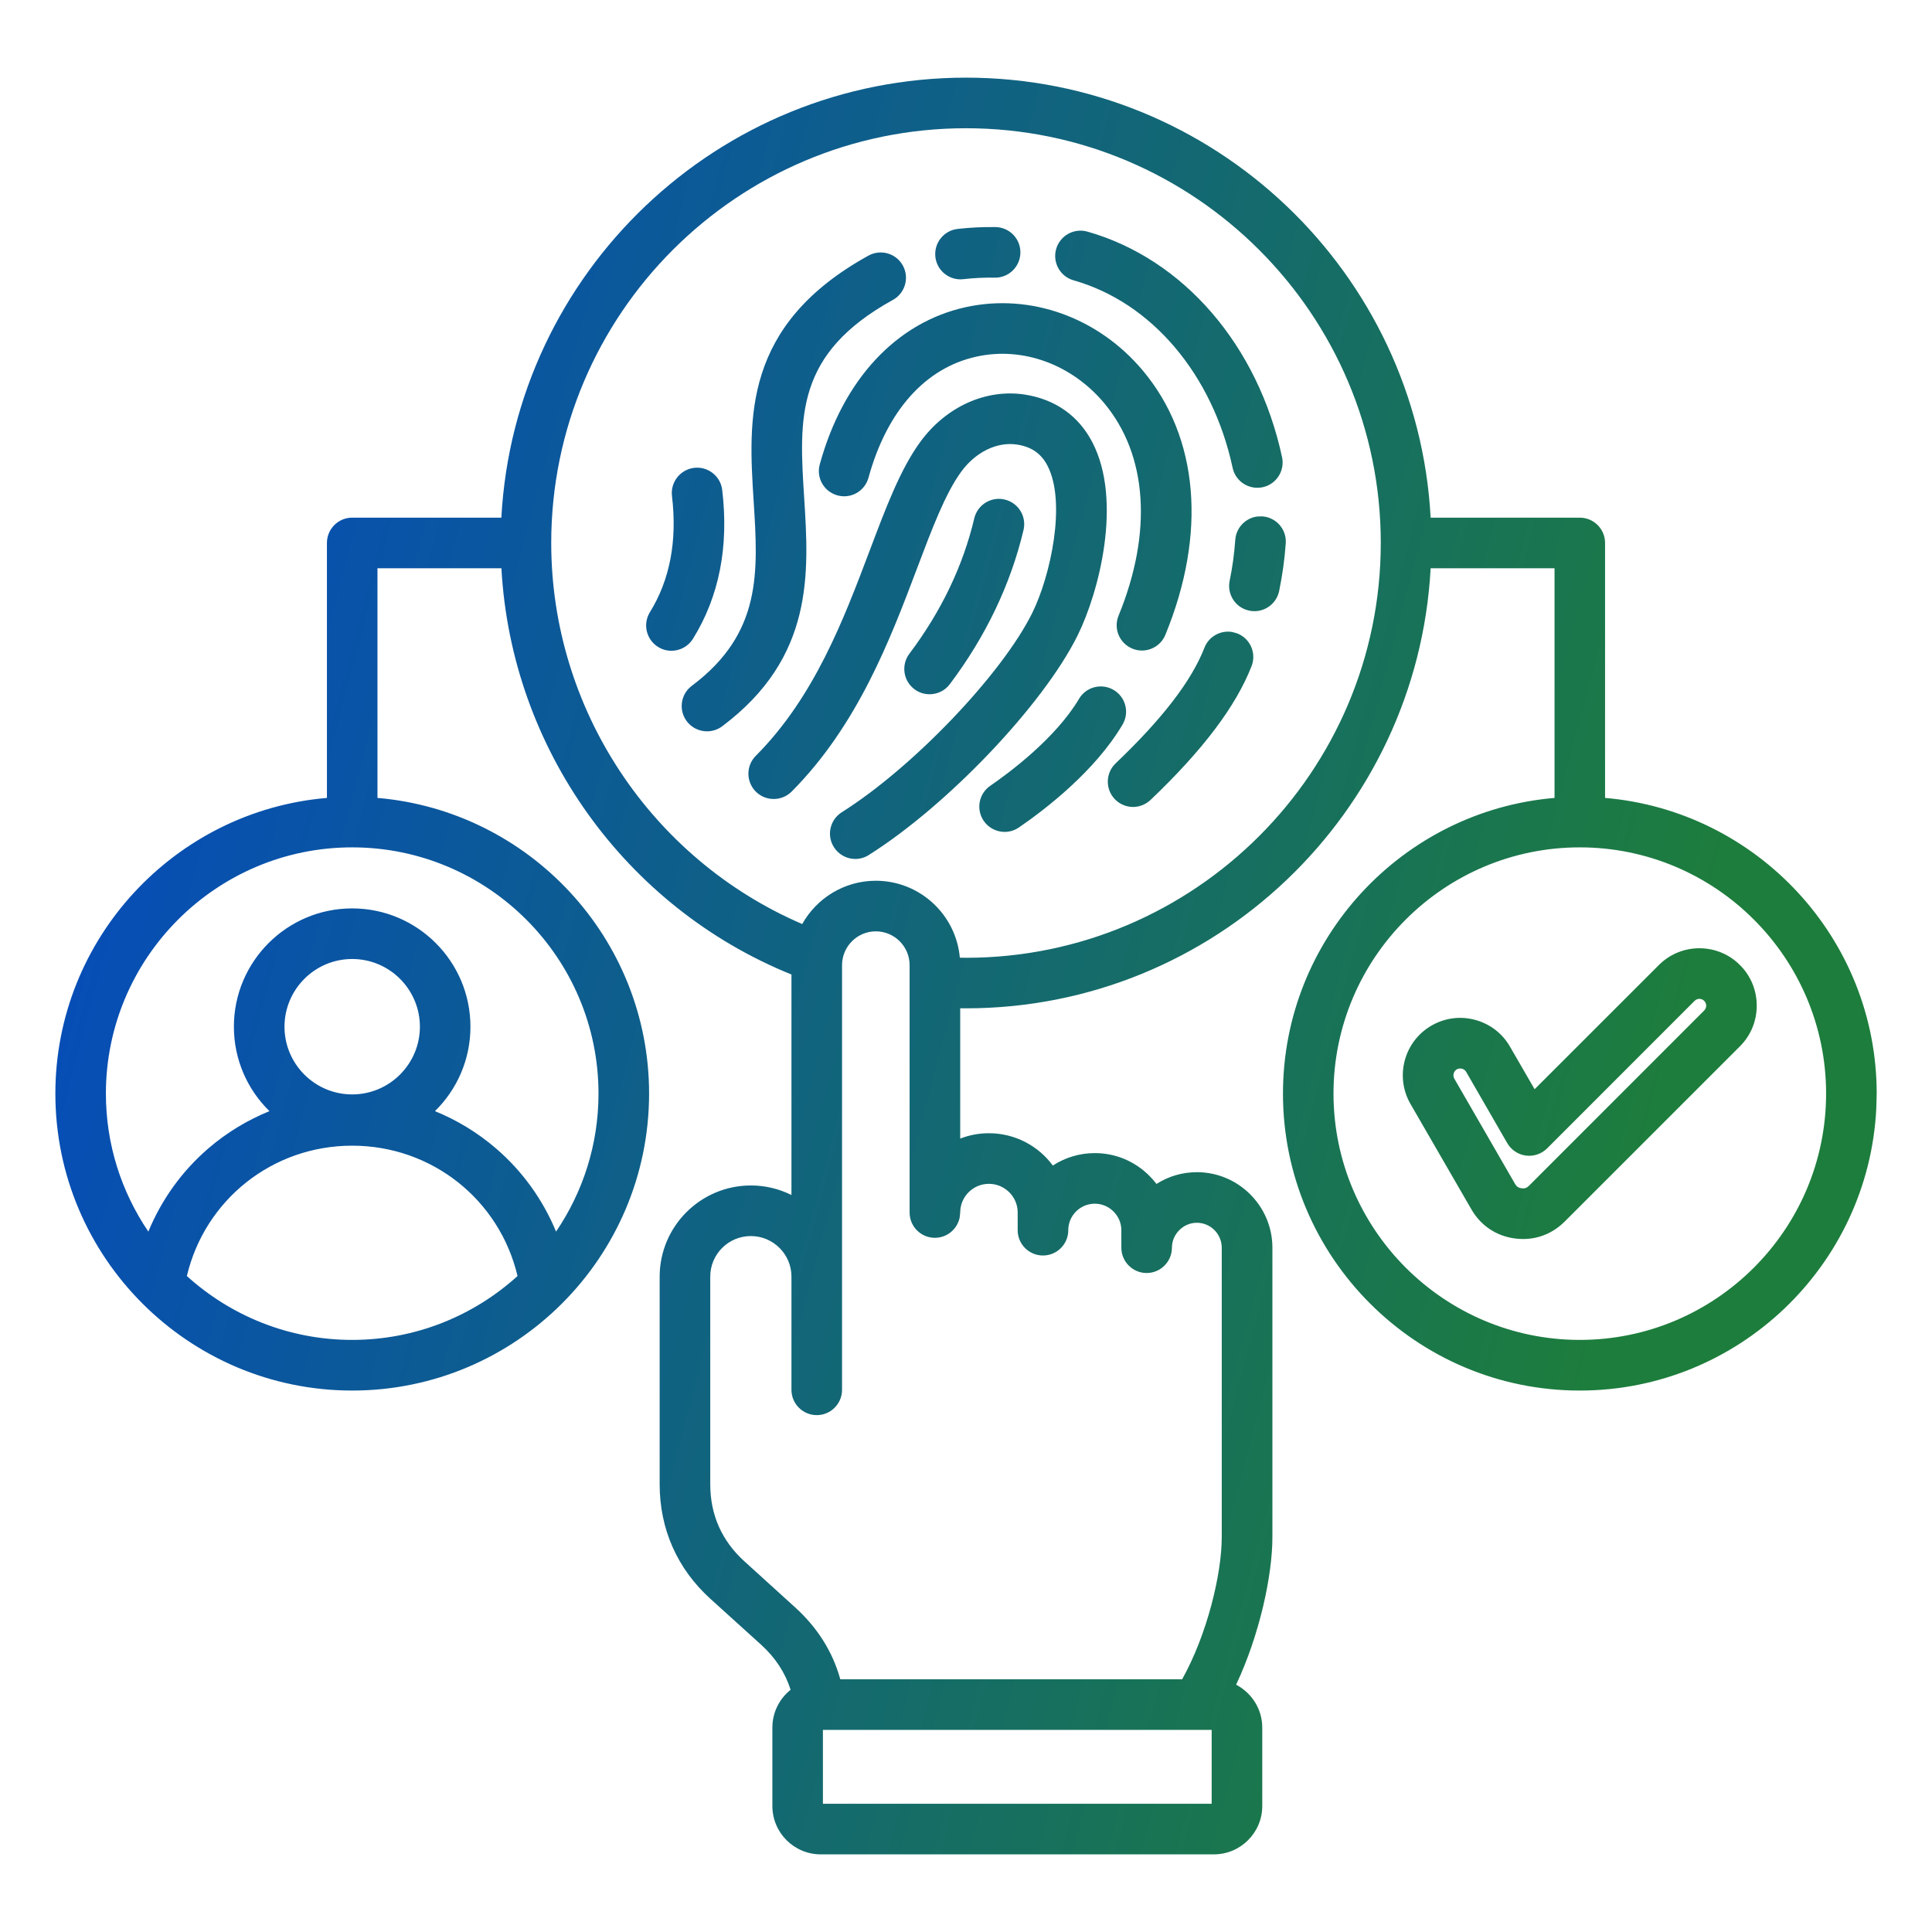 <svg width="32" height="32" viewBox="0 0 32 32" fill="none" xmlns="http://www.w3.org/2000/svg">
<path d="M15.999 1.286C20.109 1.286 23.477 4.519 23.696 8.574H26.166C26.398 8.574 26.585 8.762 26.585 8.993V13.216C29.101 13.43 31.084 15.545 31.084 18.114L31.077 18.366C30.945 20.961 28.793 23.032 26.166 23.032C23.456 23.032 21.25 20.825 21.25 18.114C21.25 15.545 23.232 13.43 25.748 13.216V9.412H23.696C23.477 13.468 20.11 16.701 16 16.701C15.969 16.701 15.936 16.7 15.904 16.7V18.859C16.051 18.801 16.212 18.77 16.379 18.77C16.813 18.77 17.199 18.98 17.438 19.305C17.638 19.175 17.877 19.099 18.133 19.099C18.474 19.099 18.794 19.232 19.036 19.474C19.079 19.517 19.119 19.562 19.155 19.61C19.353 19.483 19.584 19.415 19.824 19.415C20.513 19.415 21.075 19.977 21.075 20.666V25.461C21.075 26.089 20.866 27.071 20.474 27.904C20.73 28.038 20.907 28.306 20.907 28.614V29.913C20.907 30.355 20.547 30.714 20.106 30.714H13.593C13.152 30.714 12.793 30.355 12.793 29.913V28.614C12.793 28.361 12.911 28.135 13.095 27.988C13.007 27.708 12.844 27.458 12.609 27.244L11.766 26.481C11.216 25.982 10.926 25.326 10.926 24.583V21.145C10.927 20.312 11.604 19.635 12.437 19.635C12.678 19.635 12.906 19.692 13.109 19.793V16.141C10.345 15.022 8.468 12.385 8.305 9.412H6.252V13.216C8.768 13.43 10.751 15.545 10.751 18.114C10.75 20.826 8.545 23.032 5.833 23.032C3.123 23.031 0.917 20.826 0.917 18.114C0.917 15.545 2.899 13.43 5.415 13.216V8.993C5.415 8.762 5.602 8.574 5.833 8.574H8.304C8.523 4.519 11.89 1.287 15.999 1.286ZM13.63 29.876H20.069V28.652H13.63V29.876ZM14.506 15.426C14.198 15.426 13.947 15.677 13.947 15.986V23.02C13.947 23.251 13.759 23.439 13.528 23.439C13.297 23.439 13.109 23.251 13.109 23.02V21.145C13.109 20.774 12.807 20.473 12.436 20.473C12.065 20.473 11.764 20.774 11.764 21.145V24.583C11.764 25.09 11.954 25.519 12.329 25.86L13.171 26.624C13.542 26.961 13.792 27.36 13.918 27.814H19.58C19.993 27.076 20.236 26.071 20.236 25.461V20.666C20.236 20.439 20.051 20.253 19.824 20.253C19.714 20.253 19.611 20.297 19.533 20.375C19.454 20.454 19.411 20.557 19.411 20.666C19.41 20.897 19.223 21.085 18.992 21.085C18.761 21.085 18.573 20.897 18.573 20.666V20.376C18.573 20.26 18.527 20.15 18.444 20.067C18.36 19.983 18.25 19.937 18.133 19.937C17.891 19.937 17.694 20.134 17.694 20.376C17.694 20.608 17.506 20.795 17.275 20.795C17.044 20.795 16.856 20.608 16.856 20.376V20.083C16.856 19.821 16.642 19.608 16.379 19.608C16.117 19.608 15.904 19.821 15.904 20.083L15.895 20.167C15.856 20.358 15.687 20.502 15.485 20.502C15.254 20.502 15.066 20.315 15.066 20.083V15.986C15.066 15.677 14.815 15.426 14.506 15.426ZM5.833 18.976C4.513 18.976 3.394 19.872 3.095 21.135C3.82 21.792 4.781 22.193 5.833 22.193C6.886 22.193 7.847 21.792 8.572 21.135C8.273 19.872 7.154 18.976 5.833 18.976ZM26.166 14.035C23.917 14.035 22.087 15.865 22.087 18.114C22.088 20.363 23.918 22.193 26.166 22.193C28.416 22.193 30.245 20.363 30.246 18.114C30.246 15.865 28.416 14.035 26.166 14.035ZM28.147 15.706C28.401 15.706 28.641 15.805 28.82 15.985C28.999 16.164 29.097 16.402 29.097 16.657C29.097 16.911 28.999 17.15 28.82 17.329L25.916 20.233C25.727 20.421 25.487 20.522 25.228 20.522C25.183 20.522 25.138 20.519 25.092 20.513C24.782 20.472 24.526 20.3 24.37 20.029L23.362 18.285C23.1 17.831 23.256 17.249 23.71 16.987C23.93 16.86 24.186 16.826 24.432 16.892C24.678 16.958 24.883 17.115 25.009 17.334L25.418 18.041L27.475 15.985C27.654 15.806 27.893 15.706 28.147 15.706ZM5.833 14.035C3.584 14.035 1.754 15.865 1.754 18.114C1.754 18.96 2.014 19.747 2.457 20.399C2.674 19.873 3.012 19.399 3.45 19.022C3.754 18.76 4.097 18.553 4.463 18.404C4.1 18.049 3.874 17.553 3.874 17.005C3.874 15.925 4.753 15.046 5.833 15.046C6.914 15.046 7.792 15.925 7.792 17.005C7.792 17.553 7.567 18.049 7.204 18.404C7.57 18.553 7.913 18.761 8.217 19.023C8.655 19.4 8.993 19.873 9.21 20.399C9.653 19.747 9.913 18.96 9.913 18.114C9.913 15.865 8.083 14.035 5.833 14.035ZM28.147 16.544C28.129 16.544 28.096 16.549 28.068 16.577L25.625 19.021C25.532 19.113 25.402 19.157 25.273 19.14C25.144 19.123 25.03 19.046 24.965 18.934L24.284 17.753C24.264 17.719 24.233 17.706 24.215 17.701C24.208 17.699 24.197 17.698 24.184 17.698C24.168 17.698 24.149 17.701 24.129 17.712C24.076 17.743 24.058 17.813 24.088 17.866L25.095 19.611C25.121 19.654 25.151 19.675 25.202 19.682C25.252 19.688 25.288 19.677 25.324 19.641L28.227 16.737C28.255 16.708 28.26 16.674 28.26 16.657C28.26 16.639 28.255 16.605 28.227 16.577C28.199 16.549 28.165 16.544 28.147 16.544ZM5.833 15.884C5.215 15.884 4.713 16.387 4.712 17.005C4.712 17.624 5.215 18.127 5.833 18.127C6.452 18.127 6.955 17.623 6.955 17.005C6.954 16.387 6.452 15.884 5.833 15.884ZM15.999 2.124C12.212 2.124 9.13 5.206 9.13 8.993C9.13 11.744 10.784 14.228 13.287 15.305C13.526 14.878 13.983 14.588 14.506 14.588C15.235 14.588 15.835 15.149 15.898 15.862C15.932 15.862 15.967 15.864 16 15.864C19.788 15.863 22.87 12.781 22.87 8.993C22.87 5.206 19.787 2.124 15.999 2.124ZM15.24 7.323C15.666 6.737 16.331 6.435 16.978 6.536C17.481 6.615 17.867 6.889 18.094 7.328C18.593 8.292 18.207 9.802 17.847 10.528C17.276 11.678 15.692 13.342 14.389 14.162C14.32 14.206 14.243 14.227 14.166 14.227C14.027 14.227 13.891 14.157 13.811 14.03C13.688 13.835 13.747 13.576 13.943 13.453C15.117 12.714 16.591 11.173 17.096 10.155C17.4 9.543 17.665 8.323 17.35 7.714C17.246 7.513 17.087 7.402 16.849 7.364C16.515 7.312 16.158 7.486 15.918 7.817C15.656 8.177 15.439 8.753 15.187 9.42C14.751 10.574 14.209 12.01 13.112 13.111C12.949 13.274 12.683 13.275 12.519 13.112C12.355 12.948 12.355 12.683 12.518 12.519C13.488 11.546 13.974 10.259 14.403 9.124C14.676 8.4 14.912 7.774 15.24 7.323ZM17.872 11.575C17.989 11.376 18.246 11.31 18.446 11.428C18.645 11.546 18.711 11.802 18.593 12.001C18.138 12.771 17.322 13.399 16.877 13.705C16.804 13.755 16.721 13.779 16.639 13.779C16.506 13.778 16.375 13.715 16.294 13.597C16.163 13.406 16.211 13.146 16.402 13.015C16.715 12.8 17.484 12.229 17.872 11.575ZM20.41 10.468L20.492 10.491C20.707 10.575 20.814 10.817 20.73 11.033C20.47 11.699 19.923 12.424 19.057 13.249C18.976 13.326 18.872 13.365 18.768 13.366C18.657 13.366 18.547 13.322 18.464 13.236C18.305 13.068 18.311 12.803 18.479 12.643C19.254 11.904 19.735 11.278 19.949 10.729C20.022 10.54 20.218 10.435 20.41 10.468ZM14.384 4.234C14.587 4.122 14.842 4.195 14.954 4.398C15.065 4.6 14.992 4.855 14.79 4.967C13.168 5.862 13.235 6.916 13.32 8.25C13.398 9.486 13.487 10.887 11.961 12.03C11.886 12.086 11.798 12.113 11.71 12.113C11.583 12.113 11.457 12.055 11.374 11.945C11.236 11.759 11.274 11.497 11.459 11.359C12.621 10.488 12.557 9.476 12.483 8.304C12.396 6.936 12.298 5.386 14.384 4.234ZM16.641 8.274C16.866 8.327 17.006 8.552 16.953 8.778C16.739 9.679 16.329 10.539 15.732 11.332C15.65 11.442 15.523 11.499 15.396 11.499C15.309 11.499 15.22 11.472 15.145 11.415C14.96 11.276 14.923 11.013 15.062 10.828C15.589 10.128 15.951 9.373 16.137 8.585C16.191 8.36 16.416 8.22 16.641 8.274ZM11.497 7.749C11.726 7.722 11.935 7.886 11.962 8.115C12.074 9.051 11.912 9.88 11.478 10.58C11.399 10.708 11.262 10.778 11.122 10.779C11.046 10.779 10.97 10.759 10.901 10.716C10.704 10.594 10.643 10.336 10.765 10.139C11.096 9.604 11.219 8.957 11.13 8.215C11.103 7.986 11.267 7.777 11.497 7.749ZM15.998 5.087C17.067 4.854 18.189 5.256 18.928 6.137C19.855 7.241 19.991 8.837 19.302 10.515C19.236 10.677 19.079 10.774 18.915 10.775C18.862 10.775 18.807 10.765 18.755 10.743C18.541 10.655 18.439 10.411 18.527 10.197C19.093 8.817 19.006 7.533 18.287 6.675C17.749 6.034 16.94 5.739 16.177 5.906C15.327 6.091 14.69 6.804 14.385 7.912C14.324 8.135 14.094 8.267 13.871 8.205C13.648 8.144 13.516 7.914 13.578 7.691C13.963 6.288 14.846 5.339 15.998 5.087ZM20.909 8.553C21.14 8.57 21.313 8.77 21.296 9.001C21.277 9.266 21.24 9.53 21.187 9.788C21.146 9.986 20.972 10.123 20.778 10.123C20.75 10.123 20.721 10.12 20.692 10.114C20.465 10.068 20.32 9.846 20.367 9.619C20.413 9.397 20.444 9.169 20.46 8.941C20.475 8.739 20.63 8.58 20.824 8.555L20.909 8.553ZM18.01 3.836C19.601 4.287 20.837 5.72 21.235 7.573C21.283 7.798 21.14 8.021 20.914 8.07C20.884 8.076 20.854 8.079 20.825 8.079C20.632 8.079 20.458 7.945 20.416 7.748C20.083 6.199 19.074 5.009 17.782 4.643C17.559 4.58 17.43 4.348 17.493 4.125C17.556 3.903 17.788 3.773 18.01 3.836ZM16.49 3.761C16.721 3.765 16.905 3.956 16.901 4.187C16.897 4.416 16.711 4.599 16.483 4.599H16.475C16.303 4.596 16.129 4.604 15.957 4.624C15.941 4.626 15.925 4.627 15.909 4.627C15.699 4.627 15.518 4.47 15.493 4.257C15.466 4.027 15.63 3.819 15.86 3.792C16.069 3.768 16.281 3.758 16.49 3.761Z" fill="url(#paint0_linear_3041_174)"/>
<defs>
<linearGradient id="paint0_linear_3041_174" x1="0.917" y1="1.286" x2="36.394" y2="10.698" gradientUnits="userSpaceOnUse">
<stop offset="0.07" stop-color="#054BBD"/>
<stop offset="0.822" stop-color="#1D7D3C"/>
</linearGradient>
</defs>
</svg>
